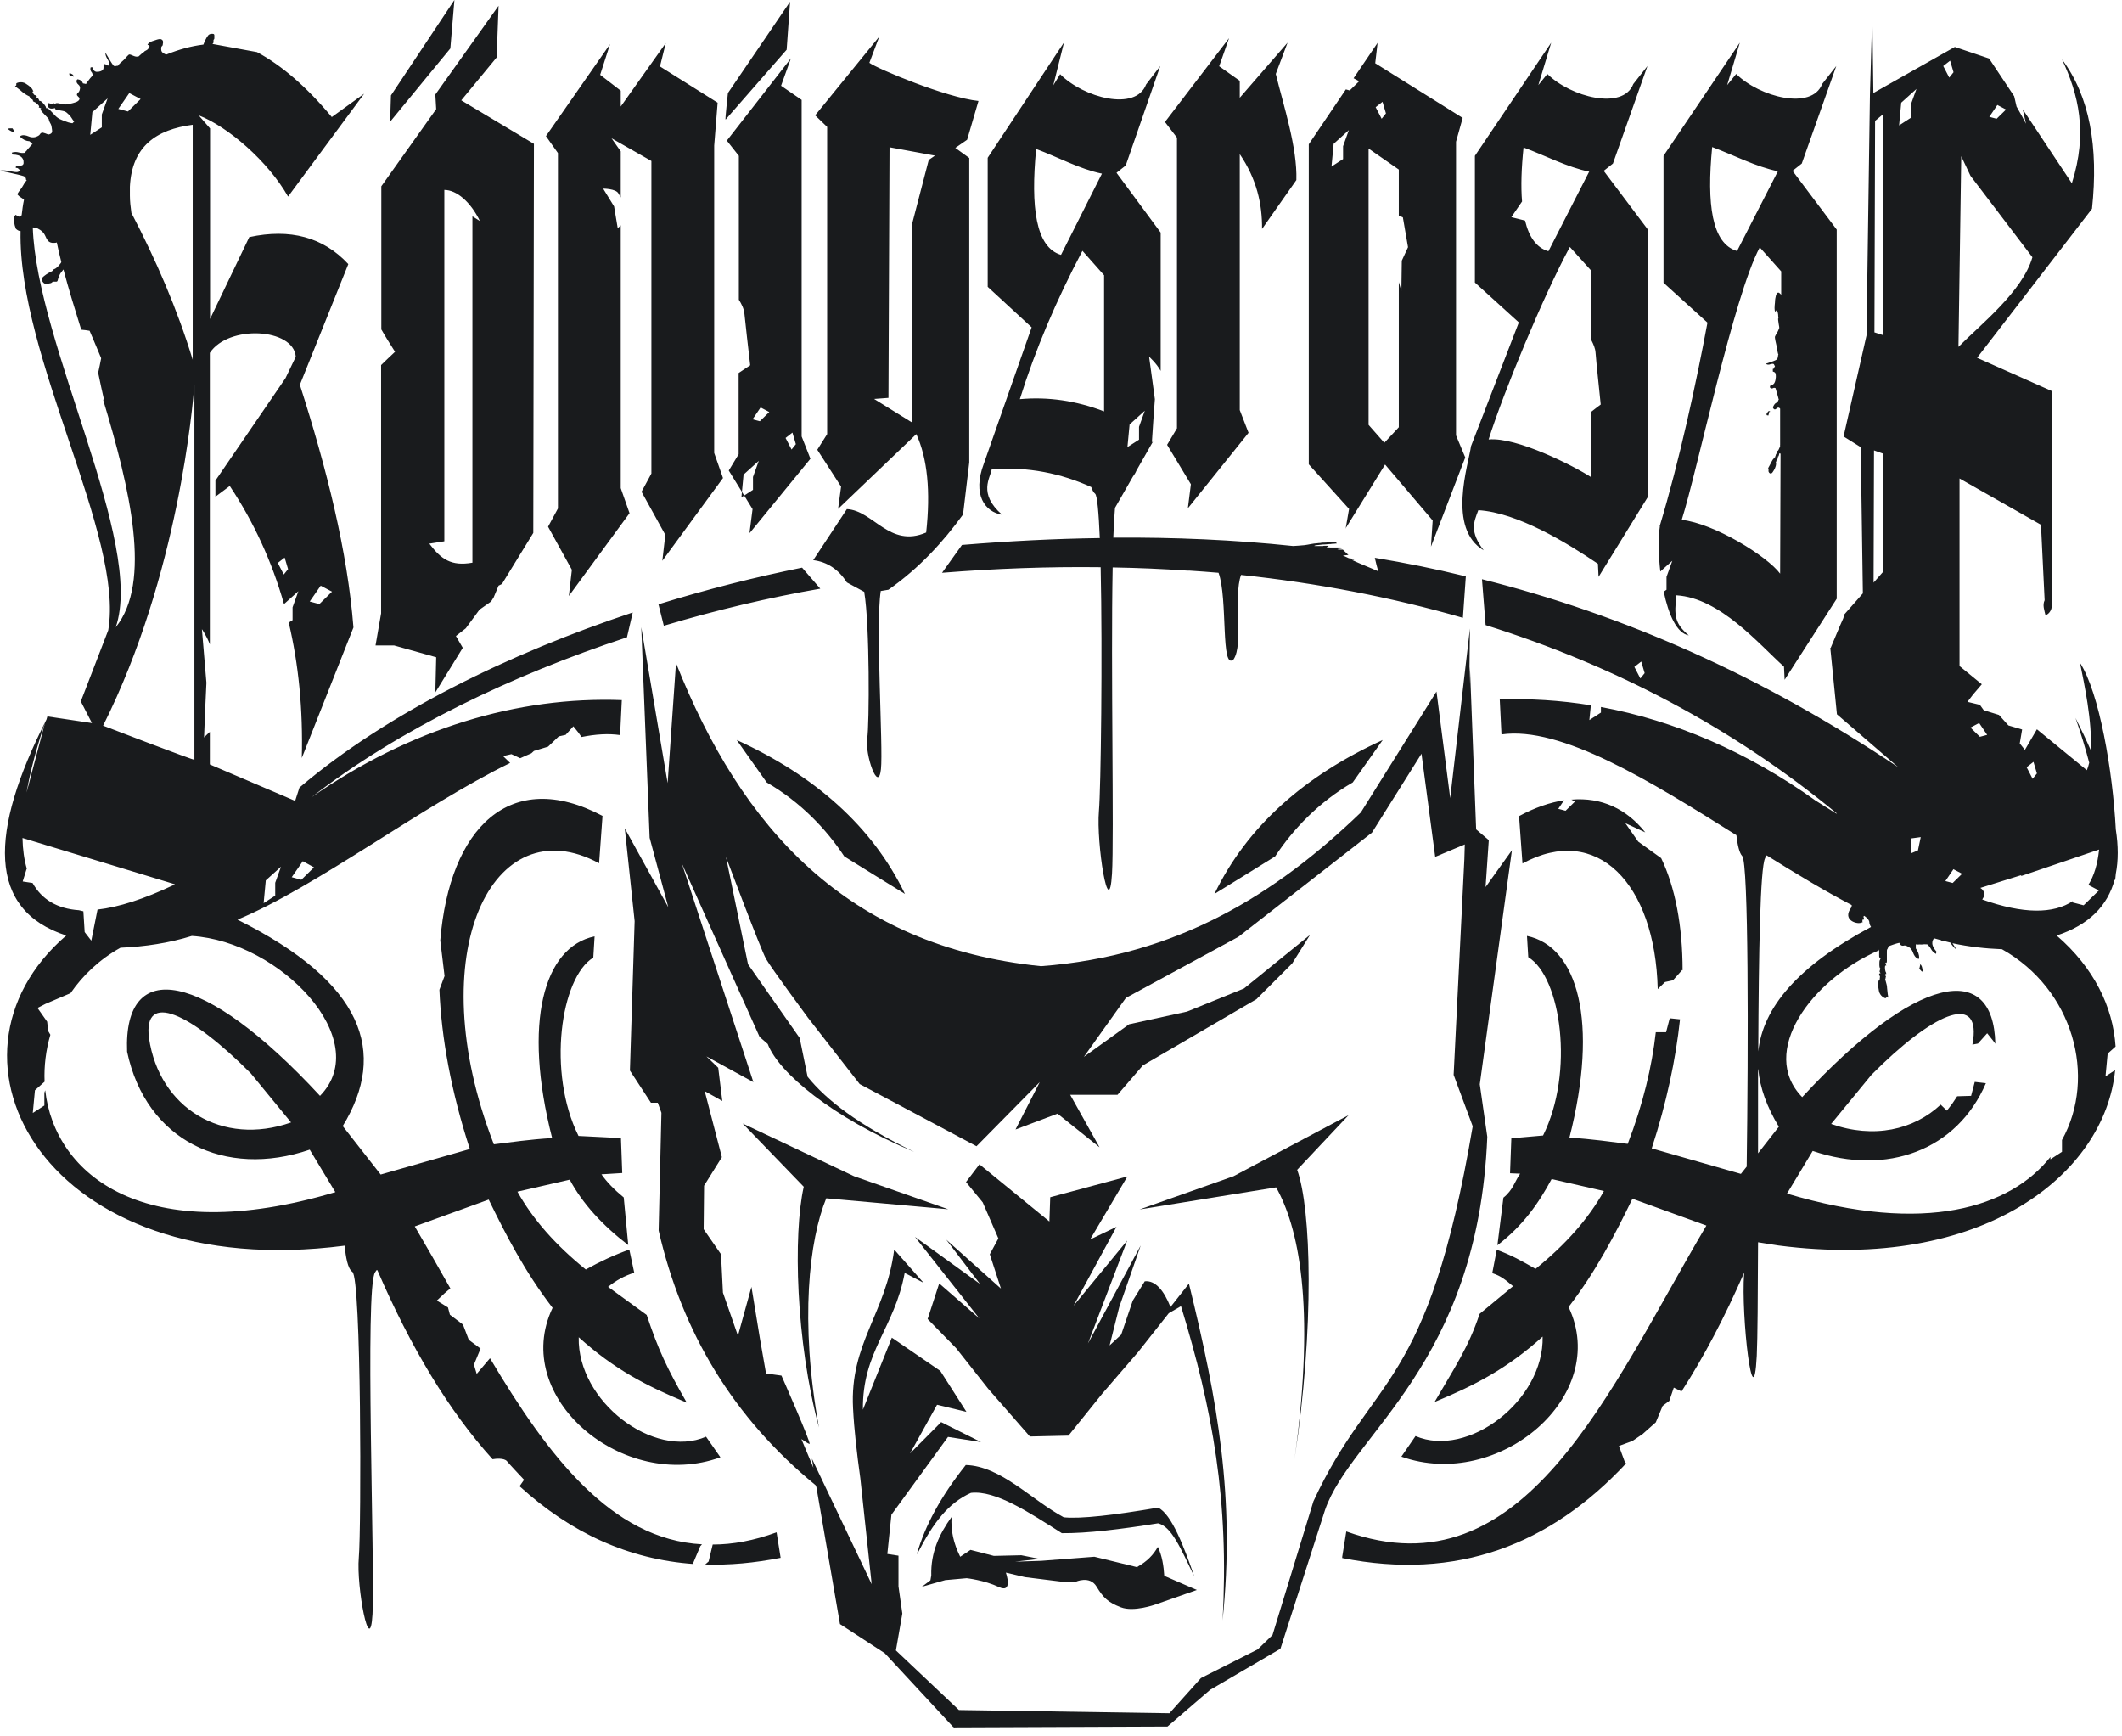 <svg width="99" height="81" viewBox="0 0 99 81" fill="none" xmlns="http://www.w3.org/2000/svg">
<path fill-rule="evenodd" clip-rule="evenodd" d="M87.41 27.17L87.43 21.01L87.85 21.16V26.68L87.41 27.18V27.17ZM36.42 72.67C35.2 72.91 34.02 73.02 32.9 72.98L33.06 72.84L33.25 72.05C34.18 72.05 35.17 71.87 36.23 71.48L36.42 72.67V72.67ZM63.11 36.5C61.52 37.42 60.32 38.69 59.49 39.95C58.55 40.53 57.61 41.12 56.66 41.7C58.19 38.53 60.88 36.18 64.51 34.52L63.11 36.5V36.5ZM35.77 36.5C37.36 37.42 38.56 38.69 39.39 39.95C40.33 40.53 41.27 41.12 42.22 41.7C40.69 38.53 38 36.18 34.37 34.52L35.77 36.5V36.5ZM32.39 72.96C29.31 72.75 26.61 71.49 24.24 69.33C24.31 69.23 24.38 69.13 24.45 69.03C24.18 68.74 23.81 68.35 23.65 68.16C23.52 68.01 23.14 68.04 22.98 68.07C20.94 65.82 19.16 62.85 17.61 59.26L17.58 59.24C17.58 59.24 17.52 59.31 17.5 59.35C17.01 60.03 17.5 73.16 17.38 75.29C17.26 77.42 16.62 74.01 16.74 72.66C16.86 71.31 16.86 59.62 16.44 59.33C16.22 59.18 16.13 58.63 16.08 58.11H16.07C2.13 59.91 -3.53 49.34 3.09 43.64C-0.6 42.44 -0.51 38.83 2.17 33.56L2.21 33.42L4.29 33.73L3.77 32.72L5.05 29.4C5.8 25 0.84 16.65 0.96 10.78C0.88 10.78 0.8 10.73 0.74 10.67C0.7 10.57 0.67 10.47 0.67 10.38C0.67 10.31 0.64 10.22 0.65 10.16C0.67 10.09 0.7 10.04 0.74 10.02C0.76 10.04 0.78 10.06 0.81 10.06C0.83 10.06 0.86 10.08 0.88 10.11C0.93 10.09 0.98 10.07 1.01 10.04C1.04 9.79 1.07 9.55 1.12 9.32C1.08 9.28 1.04 9.25 0.99 9.22C0.92 9.18 0.86 9.13 0.82 9.08C0.78 9.04 0.98 8.82 1.02 8.75C1.07 8.68 1.11 8.59 1.15 8.53C1.2 8.46 1.22 8.43 1.25 8.43C1.21 8.39 1.21 8.37 1.21 8.34C1.21 8.31 1.19 8.28 1.16 8.25C1.14 8.23 1.07 8.2 0.94 8.17C0.81 8.14 0.69 8.11 0.55 8.08C0.42 8.05 0.31 8.02 0.18 8C0.07 7.98 0 7.96 0 7.96C0.13 7.93 0.3 7.95 0.48 7.99C0.64 8.02 0.78 8.04 0.84 8.02C0.85 8.02 0.89 7.98 0.96 7.95C0.93 7.95 0.9 7.91 0.87 7.88C0.83 7.84 0.78 7.82 0.74 7.84C0.74 7.77 0.74 7.73 0.76 7.74C0.79 7.74 0.83 7.74 0.88 7.74C0.93 7.74 0.95 7.74 0.97 7.73C1.08 7.71 1.11 7.65 1.1 7.56C1.1 7.47 1.08 7.42 1.02 7.35C0.94 7.26 0.79 7.21 0.59 7.21C0.59 7.2 0.58 7.17 0.56 7.15C0.54 7.13 0.56 7.12 0.58 7.11C0.68 7.09 0.76 7.08 0.87 7.11C0.97 7.14 1.06 7.14 1.15 7.13C1.15 7.13 1.16 7.1 1.21 7.06C1.26 7.02 1.28 6.96 1.33 6.92C1.38 6.87 1.41 6.83 1.44 6.79C1.47 6.75 1.5 6.73 1.52 6.73C1.46 6.67 1.42 6.63 1.38 6.59C1.21 6.58 1.07 6.51 0.95 6.39C0.93 6.36 0.95 6.33 1.04 6.31C1.11 6.3 1.21 6.31 1.33 6.36C1.44 6.41 1.56 6.42 1.66 6.39C1.75 6.36 1.83 6.32 1.86 6.27C1.89 6.21 1.93 6.2 1.95 6.19C1.97 6.18 2.03 6.19 2.11 6.22C2.2 6.26 2.26 6.28 2.29 6.27C2.36 6.25 2.41 6.22 2.43 6.16C2.44 6.1 2.42 6.01 2.41 5.94C2.41 5.85 2.35 5.75 2.3 5.66L2.32 5.68C2.29 5.63 2.28 5.6 2.28 5.58C2.28 5.55 2.25 5.52 2.21 5.48C2.15 5.42 2.09 5.35 2.03 5.29C2.01 5.27 1.97 5.23 1.92 5.16C1.88 5.11 1.88 5.07 1.93 5.07C1.91 5.05 1.89 5.04 1.86 5.03C1.86 5.03 1.843 5.023 1.81 5.01C1.81 5.01 1.81 4.99 1.82 4.98C1.84 4.98 1.82 4.93 1.78 4.89C1.72 4.83 1.66 4.78 1.63 4.77C1.58 4.75 1.56 4.74 1.54 4.72C1.52 4.7 1.53 4.7 1.54 4.7C1.55 4.7 1.53 4.66 1.51 4.64C1.49 4.62 1.47 4.61 1.46 4.64C1.44 4.61 1.43 4.58 1.41 4.56C1.39 4.54 1.37 4.51 1.38 4.5C1.36 4.49 1.33 4.48 1.26 4.44C1.19 4.4 1.12 4.36 1.04 4.29C0.98 4.23 0.91 4.18 0.83 4.12C0.77 4.07 0.72 4.04 0.7 4.01C0.76 4 0.77 3.97 0.76 3.94C0.75 3.9 0.76 3.88 0.82 3.86C0.97 3.81 1.11 3.84 1.2 3.9C1.31 3.97 1.38 4.02 1.44 4.08C1.51 4.15 1.53 4.2 1.54 4.23C1.56 4.25 1.56 4.26 1.55 4.27C1.53 4.26 1.52 4.27 1.52 4.27C1.52 4.27 1.53 4.3 1.52 4.32C1.54 4.34 1.55 4.35 1.56 4.37C1.56 4.39 1.58 4.4 1.59 4.42C1.59 4.42 1.607 4.427 1.64 4.44C1.64 4.44 1.69 4.46 1.71 4.49C1.73 4.51 1.72 4.53 1.68 4.55C1.7 4.57 1.7 4.56 1.73 4.57C1.76 4.57 1.76 4.57 1.78 4.59C1.8 4.61 1.81 4.65 1.84 4.71C1.87 4.7 1.92 4.71 2 4.8C2.06 4.86 2.11 4.93 2.13 4.97C2.14 5.01 2.16 5.04 2.15 5.05C2.19 5.03 2.23 5.05 2.28 5.09C2.34 5.14 2.38 5.19 2.42 5.23C2.46 5.27 2.5 5.31 2.56 5.38C2.66 5.48 2.74 5.54 2.87 5.59C2.96 5.63 3.1 5.68 3.19 5.71C3.26 5.73 3.32 5.74 3.38 5.75L3.47 5.66C3.47 5.66 3.41 5.62 3.39 5.58C3.36 5.54 3.33 5.48 3.29 5.43C3.25 5.38 3.19 5.32 3.14 5.28C3.08 5.22 3.02 5.19 2.91 5.17C2.84 5.16 2.8 5.15 2.76 5.14C2.72 5.14 2.67 5.13 2.62 5.11C2.58 5.1 2.56 5.07 2.57 5.04C2.56 5.04 2.53 5.05 2.49 5.06C2.46 5.06 2.37 5.08 2.32 5.05L2.22 4.98L2.24 4.8C2.24 4.8 2.32 4.83 2.39 4.84C2.43 4.84 2.48 4.84 2.48 4.83C2.48 4.81 2.48 4.8 2.5 4.81C2.5 4.81 2.51 4.817 2.53 4.83C2.53 4.83 2.55 4.85 2.58 4.86C2.58 4.82 2.61 4.81 2.66 4.81C2.73 4.81 2.77 4.82 2.79 4.83C2.85 4.84 2.92 4.86 2.98 4.87C3.02 4.87 3.06 4.88 3.08 4.87C3.1 4.87 3.13 4.85 3.18 4.85H3.16C3.25 4.84 3.34 4.83 3.43 4.8C3.49 4.78 3.58 4.76 3.63 4.72C3.69 4.68 3.71 4.64 3.71 4.59C3.71 4.57 3.69 4.54 3.64 4.5C3.6 4.46 3.58 4.43 3.59 4.41C3.59 4.39 3.6 4.36 3.65 4.32C3.69 4.28 3.72 4.22 3.73 4.15C3.75 4.07 3.72 4 3.66 3.95C3.59 3.89 3.57 3.84 3.57 3.79C3.57 3.73 3.6 3.7 3.63 3.7C3.76 3.72 3.84 3.79 3.87 3.89C3.91 3.89 3.96 3.91 4.02 3.92C4.02 3.91 4.02 3.88 4.06 3.84C4.09 3.8 4.13 3.76 4.16 3.71C4.19 3.66 4.24 3.62 4.27 3.58C4.3 3.54 4.32 3.52 4.32 3.52C4.32 3.46 4.31 3.4 4.26 3.35C4.22 3.3 4.21 3.24 4.22 3.17C4.22 3.15 4.23 3.14 4.25 3.14C4.27 3.14 4.3 3.14 4.31 3.14C4.34 3.26 4.41 3.34 4.5 3.35C4.57 3.35 4.62 3.35 4.7 3.32C4.78 3.29 4.83 3.24 4.83 3.17C4.83 3.16 4.83 3.14 4.83 3.11C4.83 3.08 4.83 3.05 4.83 3.03C4.83 3.02 4.86 3 4.92 2.98C4.91 3.01 4.93 3.04 4.97 3.04C5 3.04 5.03 3.05 5.04 3.07C5.06 3.01 5.09 2.97 5.09 2.96C5.1 2.91 5.06 2.83 5.01 2.75C4.95 2.65 4.91 2.55 4.92 2.46C4.92 2.46 4.95 2.5 4.98 2.56C5.02 2.63 5.06 2.69 5.1 2.76C5.14 2.84 5.19 2.9 5.23 2.97C5.28 3.04 5.31 3.08 5.33 3.08C5.36 3.08 5.39 3.08 5.42 3.08C5.45 3.07 5.47 3.06 5.51 3.07C5.5 3.06 5.52 3.03 5.58 2.97C5.63 2.92 5.7 2.86 5.77 2.8C5.83 2.75 5.99 2.53 6.04 2.54C6.08 2.54 6.14 2.57 6.19 2.59C6.24 2.61 6.28 2.63 6.34 2.64C6.37 2.64 6.39 2.64 6.42 2.64C6.42 2.64 6.42 2.65 6.43 2.65C6.45 2.65 6.49 2.61 6.58 2.53C6.66 2.45 6.72 2.41 6.74 2.42C6.74 2.42 6.76 2.42 6.75 2.42C6.75 2.42 6.75 2.42 6.76 2.42C6.74 2.42 6.73 2.42 6.73 2.42C6.73 2.4 6.75 2.38 6.82 2.35C6.89 2.32 6.95 2.25 6.98 2.14C6.96 2.14 6.94 2.14 6.93 2.12C6.93 2.1 6.91 2.1 6.88 2.09C6.9 2.05 6.93 2.01 7 1.97C7.06 1.93 7.14 1.91 7.2 1.89C7.28 1.86 7.37 1.83 7.47 1.82C7.58 1.84 7.63 1.91 7.6 2.03C7.6 2.08 7.59 2.13 7.56 2.15C7.53 2.17 7.52 2.2 7.52 2.25C7.52 2.34 7.52 2.41 7.6 2.46C7.65 2.5 7.7 2.53 7.74 2.54C7.74 2.54 7.76 2.54 7.77 2.54C8.34 2.31 8.91 2.15 9.49 2.08C9.49 2.07 9.5 2.05 9.51 2.03C9.53 1.97 9.56 1.9 9.6 1.83C9.63 1.76 9.67 1.7 9.72 1.64C9.77 1.59 9.84 1.57 9.93 1.58C9.98 1.58 10 1.61 10 1.65C10 1.69 10 1.73 10 1.78C10 1.83 9.98 1.84 9.97 1.85C9.97 1.85 9.96 1.86 9.96 1.88C9.96 1.9 9.96 1.92 9.96 1.94C9.96 1.96 9.96 1.97 9.96 1.98C9.96 2 9.94 2.03 9.91 2.05L11.99 2.43C13.12 3.04 14.28 4.02 15.48 5.46L16.99 4.37L13.44 9.17C12.51 7.53 10.64 5.91 9.27 5.38L9.8 5.99V14.88L11.63 11.06C13.54 10.65 15.08 11.06 16.25 12.32L13.99 17.95C15.25 21.89 16.21 25.71 16.49 29.27L14.08 35.36C14.14 33.09 13.93 30.98 13.47 29.04L13.65 28.93V28.33L13.92 27.58L13.25 28.18C12.68 26.17 11.83 24.34 10.72 22.67L10.05 23.17V22.42L13.32 17.64L13.8 16.64C13.69 15.3 10.66 15.14 9.79 16.46V30.06C9.64 29.66 9.42 29.35 9.42 29.35C9.49 30.18 9.56 31.03 9.63 31.85C9.59 32.71 9.55 33.55 9.52 34.4C9.61 34.31 9.7 34.22 9.79 34.14V35.66L13.77 37.36L13.97 36.74C18.08 33.25 23.75 30.49 29.52 28.57L29.25 29.73C23.91 31.49 18.65 34 14.52 37.2C19.13 33.98 24.16 32.48 29.01 32.66L28.93 34.29C28.38 34.21 27.78 34.25 27.13 34.38L26.99 34.18L26.75 33.88L26.39 34.28L26.07 34.35L25.57 34.83L24.91 35.03L24.79 35.14C24.62 35.21 24.45 35.29 24.27 35.37L23.86 35.18L23.47 35.27L23.8 35.59C19.65 37.62 14.76 41.37 11.08 42.9C16.96 45.83 18.1 49.08 15.99 52.53L17.76 54.79L21.92 53.6C21.05 50.93 20.59 48.4 20.5 46.17L20.74 45.53L20.54 43.87C20.97 38.62 23.8 35.78 28.11 38.06L27.95 40.27C23 37.58 19.57 44.45 23.04 53.38C23.79 53.29 24.72 53.15 25.76 53.09C24.38 47.69 25.37 44.17 27.74 43.68L27.68 44.67C26.15 45.6 25.52 50.04 26.99 52.99L28.97 53.09L29.03 54.72L28.06 54.78C28.31 55.14 28.66 55.5 29.1 55.86L29.31 58.08C28.11 57.16 27.18 56.15 26.58 55.03L24.14 55.59C24.86 56.88 25.93 58.09 27.33 59.22C27.99 58.85 28.66 58.54 29.36 58.29L29.59 59.37C29.14 59.51 28.74 59.73 28.37 60.03L30.17 61.34C30.7 62.93 31.12 63.84 32.04 65.43C30.15 64.65 28.65 63.87 27 62.38C26.93 65.37 30.49 68.08 32.94 67.02L33.61 67.98C29.07 69.63 23.79 65.18 25.78 61.01C24.49 59.33 23.62 57.64 22.8 55.96L19.35 57.21C19.91 58.16 20.46 59.13 21.01 60.1L20.74 60.33L20.38 60.67L20.9 60.99L20.99 61.33L21.6 61.79L21.87 62.5L22.42 62.91L22.11 63.66L22.24 64.09L22.86 63.36C25.57 67.92 28.52 71.81 32.75 72.04L32.67 72.13L32.32 72.96H32.39ZM2.11 33.68C1.7 34.89 1.41 35.99 1.24 36.97L2.11 33.68ZM1.05 39.09C1.06 39.63 1.13 40.11 1.25 40.52L1.23 40.57L1.06 41.12L1.52 41.19C1.95 41.96 2.67 42.39 3.68 42.46L3.89 42.51L3.95 43.48L4.26 43.88L4.55 42.43C5.53 42.32 6.72 41.94 8.11 41.28L8.16 41.25L1.05 39.09V39.09ZM15.65 55.62L14.45 53.63C10.5 54.98 6.81 53.21 5.93 49.06C5.75 44.66 9.47 45.21 14.93 51.12C17.47 48.52 13.07 43.92 8.95 43.66C7.89 43.99 6.77 44.16 5.62 44.21C4.65 44.75 3.87 45.49 3.29 46.33L2.12 46.83L1.75 47.02L2.2 47.66L2.25 48.1L2.35 48.27C2.14 48.99 2.05 49.73 2.08 50.46L1.63 50.86L1.53 51.92L2.07 51.57V50.97L2.11 50.86C2.55 54.8 6.74 58.27 15.65 55.61V55.62ZM13.58 52.36C10.37 53.49 7.43 51.69 6.95 48.42C6.67 46.23 8.86 47.22 11.7 50.07L13.58 52.36ZM12.3 42.13L12.4 41.07L13.11 40.43L12.84 41.18V41.78L12.3 42.13V42.13ZM14.13 40.17L13.61 40.92L14.06 41.04L14.65 40.46L14.12 40.17H14.13ZM62.62 72.68C67.96 73.74 72.31 72.08 75.87 68.26L75.82 68.24L75.53 67.45L76.16 67.22L76.63 66.9L77.25 66.35L77.57 65.58L77.88 65.35L78.09 64.73L78.45 64.91C79.5 63.28 80.47 61.43 81.37 59.37V59.41C81.22 61.38 81.8 66.34 81.96 63.25C82 62.42 82.01 60.45 82.02 57.98V57.95L82.97 58.1C92.53 59.34 98.2 54.76 98.68 49.92L98.23 50.21L98.33 49.15L98.7 48.82C98.58 46.97 97.69 45.14 95.95 43.64C97.45 43.15 98.33 42.26 98.66 41.02L98.68 41.07C98.69 40.98 98.7 40.87 98.71 40.76C98.83 40.15 98.83 39.46 98.71 38.69C98.57 35.98 97.94 32.3 97.04 30.92C97.23 31.85 97.62 33.67 97.54 34.99C97.33 34.51 97.09 34.01 96.83 33.49C97.09 34.23 97.3 34.93 97.47 35.58C97.44 35.71 97.4 35.83 97.36 35.93L95.03 34.02L94.47 34.98L94.23 34.68L94.34 34.03L93.7 33.84L93.26 33.35L92.55 33.13L92.37 32.88L91.79 32.74L92.05 32.4L92.46 31.92L91.42 31.07V22.32L95.22 24.48L95.39 28C95.28 28.23 95.38 28.47 95.43 28.7C95.62 28.64 95.76 28.4 95.72 28.16V18.24L92.24 16.69L97.6 9.74C97.91 6.85 97.49 4.49 96.2 2.77C96.97 4.4 97.41 6.19 96.66 8.55L94.37 5.1C94.42 5.32 94.47 5.55 94.52 5.77C94.38 5.5 94.23 5.23 94.08 4.97C94.04 4.81 94.01 4.65 93.97 4.49L92.8 2.73L91.2 2.19L87.4 4.34L87.35 0.68L87.24 4.4L87.08 15.65L86.01 20.36L86.81 20.86L86.91 27.68L86.02 28.69C86.02 28.76 86.01 28.82 85.98 28.88C85.85 29.16 85.6 29.77 85.41 30.22H85.39L85.7 33.32L88.56 35.79C82.16 31.5 75.74 28.68 69.14 27.02L69.31 29.16C75.3 31.04 80.83 33.93 85.7 37.95H85.67L84.71 37.35C81.51 35.06 78.1 33.61 74.69 32.98V33.24L74.15 33.59L74.22 32.9C72.8 32.67 71.37 32.58 69.97 32.63L70.05 34.26C72.83 33.86 76.97 36.42 81.01 38.96C81.06 39.41 81.15 39.8 81.28 39.93C81.58 40.23 81.57 48.71 81.49 54.42L81.22 54.76L77.06 53.57C77.75 51.45 78.18 49.42 78.38 47.55L77.9 47.5L77.73 48.15H77.25C77.07 49.76 76.65 51.52 75.94 53.36C75.19 53.27 74.26 53.13 73.22 53.07C74.6 47.67 73.61 44.15 71.24 43.66L71.3 44.65C72.83 45.58 73.46 50.02 71.99 52.97L70.51 53.1L70.45 54.73L70.92 54.75C70.67 55.11 70.59 55.51 70.14 55.87L69.86 58.09C71.06 57.17 71.79 56.12 72.39 55L74.83 55.56C74.11 56.85 73.04 58.06 71.64 59.19C70.99 58.82 70.52 58.55 69.83 58.3L69.62 59.39C70.05 59.53 70.24 59.71 70.59 60L69.03 61.29C68.5 62.88 67.85 63.81 66.93 65.4C68.82 64.62 70.32 63.84 71.97 62.35C72.04 65.33 68.49 68.04 66.04 66.99L65.38 67.95C69.91 69.56 75.16 65.13 73.18 60.97C74.47 59.29 75.34 57.6 76.16 55.92L79.61 57.17C75.05 64.89 71.12 74.42 62.81 71.44L62.62 72.62V72.68ZM68.36 26.88C66.88 26.52 65.64 26.27 64.14 26.02C64.19 26.23 64.24 26.45 64.3 26.65C63.85 26.45 63.52 26.33 63.07 26.12C63.32 26.12 63.05 26.04 62.93 26.04L62.65 25.91C62.73 25.91 62.8 25.9 62.87 25.89C62.89 25.89 62.9 25.89 62.91 25.89C62.81 25.79 62.73 25.72 62.65 25.64C62.61 25.64 62.56 25.64 62.5 25.64C62.25 25.62 62.54 25.6 62.6 25.59L62.55 25.54C62.5 25.54 62.45 25.54 62.4 25.54C62.31 25.54 62.2 25.54 62.09 25.54C61.95 25.54 61.9 25.53 61.89 25.52C61.89 25.52 61.9 25.51 61.94 25.5C61.97 25.5 61.99 25.49 61.98 25.48C61.98 25.48 61.97 25.47 61.95 25.46C61.93 25.46 61.9 25.46 61.85 25.46C61.78 25.46 61.73 25.46 61.73 25.47C61.73 25.47 61.7 25.47 61.65 25.47C61.56 25.47 61.49 25.47 61.42 25.47C61.36 25.47 61.32 25.47 61.32 25.47C61.32 25.45 61.35 25.44 61.44 25.43C61.53 25.42 61.61 25.41 61.71 25.4C61.81 25.4 61.9 25.39 61.99 25.38C62.08 25.38 62.12 25.38 62.11 25.37C62.2 25.37 62.29 25.36 62.37 25.35L62.32 25.29C62.32 25.29 62.28 25.29 62.29 25.29C62.28 25.29 62.27 25.29 62.26 25.29C62.26 25.29 62.23 25.29 62.22 25.29C62.2 25.29 62.18 25.29 62.1 25.29C62.03 25.29 61.95 25.3 61.86 25.31C61.77 25.31 61.67 25.31 61.59 25.33C61.51 25.33 61.47 25.34 61.47 25.34C61.24 25.35 61.04 25.41 60.86 25.43C60.67 25.45 60.49 25.46 60.33 25.47C57.58 25.18 54.78 25.06 51.94 25.08C51.96 24.52 51.99 24.04 52.02 23.69L52.85 22.24C52.92 22.15 52.98 22.05 53.02 21.95L53.79 20.6L53.74 20.63C53.78 19.96 53.83 19.3 53.88 18.62C53.79 17.97 53.7 17.3 53.61 16.64C53.61 16.64 53.95 16.94 54.15 17.3V10.85L52.09 8.06L52.52 7.72L54.13 3.08L53.47 3.94C52.99 5.21 50.55 4.56 49.46 3.46L49.14 3.98L49.64 1.98L46.08 7.36V13.38L48.13 15.27L45.9 21.63C45.35 23.08 45.96 23.89 46.75 24.01C45.61 23.01 46.21 22.29 46.27 21.88C47.98 21.77 49.5 22.08 50.91 22.72C50.96 22.86 51.02 22.98 51.09 23.03C51.19 23.11 51.26 23.91 51.31 25.1C49.2 25.13 47.06 25.24 44.88 25.42L43.95 26.72C46.45 26.52 48.92 26.43 51.35 26.46C51.44 30.5 51.36 36.81 51.27 37.83C51.14 39.33 51.74 43.11 51.88 40.75C51.98 39.06 51.82 31.13 51.91 26.47C53.09 26.49 54.25 26.54 55.41 26.62H55.4C55.43 26.62 55.45 26.62 55.46 26.62H55.51C55.96 26.65 56.4 26.68 56.85 26.72C57.29 27.92 56.94 31.31 57.55 30.76C58.03 30.06 57.53 27.84 57.9 26.82C61.47 27.2 64.92 27.86 68.25 28.82L68.39 26.84L68.36 26.88ZM78.5 45.28C78.5 43.18 78.15 41.38 77.5 40.03L76.43 39.26L75.83 38.4L76.76 38.83C75.89 37.74 74.73 37.18 73.31 37.3L73.48 37.39L73.04 37.82L72.7 37.73L72.97 37.33C72.32 37.43 71.61 37.67 70.87 38.07L71.03 40.28C74.5 38.39 77.22 41.21 77.34 46.14L77.68 45.81L78.05 45.73L78.48 45.25H78.49L78.5 45.28ZM89.53 45.18C89.53 45.18 89.6 45.26 89.65 45.31C89.66 45.32 89.68 45.33 89.71 45.31C89.7 45.23 89.68 45.18 89.67 45.12C89.66 45.07 89.62 44.99 89.55 44.94C89.55 44.94 89.55 44.94 89.54 44.94C89.54 44.94 89.54 44.97 89.59 44.98C89.58 45.04 89.56 45.11 89.55 45.17L89.53 45.18ZM97.93 39.64C97.86 40.3 97.7 40.85 97.43 41.28L97.92 41.54L97.21 42.23L96.67 42.09L96.71 42.03C95.8 42.64 94.39 42.64 92.48 41.96C92.52 41.9 92.55 41.84 92.58 41.76C92.58 41.62 92.52 41.5 92.39 41.42L94.28 40.83L94.31 40.86L97.93 39.63V39.64ZM86.37 42.33C85.93 42.92 86.62 43.11 86.8 43.05C86.82 43.02 86.84 43 86.89 43.05C86.89 43.02 86.89 42.96 86.89 42.9C86.93 42.91 86.96 42.9 86.96 42.87C86.96 42.84 86.96 42.81 86.94 42.79C86.94 42.73 86.96 42.7 87 42.74C87.03 42.77 87.06 42.78 87.12 42.84C87.18 42.91 87.21 42.98 87.21 43.01C87.21 43.07 87.23 43.15 87.29 43.24C83.87 45.07 82.24 47.01 82.03 49.05C82.05 44.46 82.12 40.47 82.35 40.03C82.37 39.99 82.39 39.94 82.42 39.9C83.8 40.76 85.14 41.57 86.39 42.22C86.39 42.29 86.38 42.33 86.37 42.33V42.33ZM87.67 44.28C87.67 44.28 87.67 44.36 87.67 44.4C87.67 44.46 87.67 44.52 87.67 44.6C87.67 44.66 87.7 44.7 87.74 44.72C87.73 44.72 87.72 44.76 87.7 44.79C87.68 44.82 87.68 44.91 87.68 45C87.68 45.11 87.7 45.17 87.73 45.18C87.71 45.25 87.69 45.28 87.69 45.31C87.69 45.34 87.69 45.34 87.71 45.36C87.72 45.38 87.73 45.38 87.73 45.41C87.69 45.4 87.67 45.41 87.67 45.43C87.67 45.46 87.67 45.49 87.69 45.51C87.69 45.51 87.697 45.527 87.71 45.56C87.71 45.56 87.71 45.6 87.7 45.62C87.7 45.64 87.7 45.65 87.7 45.68C87.69 45.68 87.68 45.72 87.68 45.72C87.68 45.72 87.68 45.72 87.67 45.7C87.66 45.7 87.65 45.7 87.65 45.74C87.64 45.77 87.62 45.82 87.62 45.93C87.62 46.01 87.64 46.1 87.66 46.23C87.68 46.34 87.76 46.47 87.9 46.54C87.95 46.57 87.98 46.57 88 46.54C88.01 46.51 88.03 46.5 88.09 46.54C88.09 46.51 88.09 46.45 88.07 46.37C88.06 46.26 88.05 46.18 88.04 46.09C88.04 45.98 88.01 45.9 87.99 45.82C87.97 45.74 87.96 45.72 87.95 45.69C87.95 45.69 87.97 45.66 87.97 45.63C87.97 45.6 87.98 45.57 87.99 45.54C87.97 45.54 87.96 45.52 87.96 45.49C87.96 45.46 87.96 45.42 87.98 45.43C87.99 45.44 88 45.45 88 45.43C88 45.4 88 45.37 87.97 45.33C87.96 45.3 87.94 45.22 87.94 45.14C87.94 45.08 87.95 45.03 87.97 45.04C87.99 45.04 88 45.06 88 45.03C88 45.03 87.993 45.013 87.98 44.98C87.98 44.98 87.96 44.93 87.96 44.9C88 44.94 88.03 44.91 88.03 44.84C88.03 44.76 88.03 44.69 88.03 44.66C88.03 44.58 88.03 44.49 88.03 44.4C88.03 44.34 88.03 44.3 88.05 44.28C88.06 44.26 88.08 44.24 88.09 44.18V44.21C88.09 44.21 88.1 44.16 88.11 44.14C88.27 44.08 88.44 44.02 88.61 43.98C88.64 44.05 88.68 44.09 88.7 44.1C88.72 44.1 88.76 44.13 88.82 44.11C88.87 44.09 88.95 44.12 89.04 44.17C89.14 44.22 89.21 44.32 89.25 44.44C89.3 44.57 89.36 44.65 89.42 44.69C89.49 44.74 89.54 44.74 89.54 44.7C89.54 44.53 89.48 44.37 89.38 44.24C89.38 44.18 89.38 44.12 89.38 44.04C89.39 44.06 89.42 44.07 89.48 44.06C89.53 44.06 89.58 44.05 89.65 44.06C89.71 44.06 89.77 44.04 89.83 44.05C89.89 44.05 89.91 44.05 89.91 44.05C89.98 44.11 90.04 44.18 90.09 44.27C90.14 44.37 90.21 44.42 90.29 44.48C90.31 44.5 90.33 44.49 90.33 44.47C90.33 44.44 90.33 44.41 90.35 44.4C90.22 44.25 90.14 44.1 90.15 43.98C90.15 43.89 90.18 43.84 90.23 43.77C90.34 43.8 90.45 43.83 90.56 43.86C90.57 43.87 90.58 43.88 90.59 43.89C90.59 43.9 90.61 43.89 90.63 43.88C90.75 43.91 90.87 43.94 90.99 43.97C91.08 44.11 91.18 44.23 91.28 44.3C91.28 44.3 91.24 44.23 91.18 44.14C91.15 44.09 91.12 44.04 91.09 44C91.84 44.16 92.61 44.25 93.4 44.28C96.72 46.14 97.84 50.22 96.2 53.18V53.73L95.66 54.08V53.97C93.8 56.32 89.83 57.61 83.37 55.68L84.57 53.69C88.04 54.87 91.31 53.65 92.65 50.53L92.13 50.47L91.96 51.12L91.31 51.14L91.07 51.5L90.83 51.81L90.54 51.53C89.28 52.71 87.41 53.13 85.43 52.43L87.31 50.14C90.14 47.29 92.34 46.31 92.06 48.49C92.05 48.57 92.03 48.65 92.02 48.73L92.28 48.68L92.71 48.2L92.99 48.55L93.09 48.69C93.01 44.76 89.36 45.47 84.08 51.18C82.04 49.09 84.49 45.71 87.66 44.33L87.67 44.28ZM82.03 49.88C82.11 50.76 82.44 51.65 82.99 52.56L82.02 53.8C82.02 52.5 82.02 51.17 82.02 49.88H82.03ZM30.97 29.19C33.44 28.45 35.91 27.87 38.27 27.46L37.42 26.48C35.24 26.92 32.98 27.49 30.72 28.19L30.97 29.19ZM52.61 20.85H52.6L52.7 19.8L53.41 19.16L53.14 19.91V20.51L52.61 20.85ZM40.32 27.62C40.58 29.13 40.56 33.82 40.46 34.44C40.34 35.18 40.98 37.04 41.1 35.88C41.21 34.86 40.84 29.18 41.09 27.57L41.45 27.51C42.9 26.49 43.99 25.29 44.93 24L45.22 21.57V7.37L44.57 6.9L45.12 6.52L45.65 4.71C44.13 4.55 40.94 3.21 40.56 2.93L41.02 1.71L38.03 5.38L38.59 5.92V20.25L38.13 20.98L39.24 22.7L39.1 23.74L42.75 20.25C43.27 21.39 43.42 22.92 43.21 24.84C41.5 25.58 40.74 23.81 39.51 23.75L37.94 26.13C38.59 26.21 39.12 26.56 39.51 27.17L40.34 27.62H40.32ZM24.88 24.86L23.42 27.24L23.26 27.32L23.03 27.87L22.91 28.06L22.37 28.44L21.73 29.31L21.27 29.67L21.59 30.22L20.31 32.3L20.35 30.66L18.39 30.11H17.52L17.78 28.61V17.03C18 16.82 18.21 16.61 18.43 16.41C18.22 16.08 17.93 15.62 17.81 15.4C17.81 15.39 17.79 15.38 17.79 15.37V8.69L20.35 5.09L20.31 4.41L23.26 0.27L23.17 2.68L21.52 4.68L24.91 6.71L24.88 24.85V24.86ZM18.2 5.68L18.24 4.45L21.2 0L21.01 2.26L18.2 5.68ZM22.03 26.25C21.05 26.42 20.58 26.09 20.03 25.36L20.73 25.25V8.86C21.3 8.86 21.95 9.41 22.39 10.31L22.04 10.09V26.25H22.03ZM0.59 5.99C0.54 5.98 0.49 5.99 0.42 5.99C0.4 5.99 0.39 6 0.38 6.03C0.44 6.08 0.49 6.1 0.54 6.13C0.58 6.16 0.66 6.18 0.75 6.17C0.75 6.17 0.75 6.17 0.75 6.16C0.75 6.16 0.73 6.15 0.69 6.16C0.66 6.11 0.62 6.05 0.59 6V5.99ZM14.97 27.31L14.45 28.06L14.9 28.18L15.49 27.6L14.96 27.32L14.97 27.31ZM12.96 26.26L13.24 26.8L13.44 26.55L13.28 26.01L12.96 26.26V26.26ZM3.26 3.56C3.26 3.56 3.24 3.5 3.23 3.45C3.23 3.44 3.23 3.42 3.26 3.41C3.31 3.43 3.34 3.45 3.38 3.47C3.41 3.49 3.44 3.53 3.44 3.59C3.44 3.59 3.44 3.59 3.43 3.59C3.43 3.59 3.42 3.59 3.43 3.55C3.38 3.55 3.32 3.55 3.27 3.55L3.26 3.56ZM1.53 10.61C1.61 10.61 1.68 10.62 1.76 10.66C1.85 10.71 1.92 10.75 1.96 10.79C2.04 10.87 2.08 10.93 2.12 11.02C2.15 11.09 2.18 11.16 2.25 11.24C2.29 11.29 2.39 11.34 2.5 11.33C2.55 11.33 2.6 11.33 2.65 11.31C2.71 11.6 2.78 11.91 2.86 12.22C2.86 12.25 2.81 12.31 2.74 12.39C2.65 12.5 2.55 12.56 2.46 12.58C2.48 12.61 2.46 12.64 2.39 12.67C2.32 12.7 2.24 12.75 2.16 12.8C2.09 12.85 2.02 12.9 1.97 12.96C1.93 13.02 1.94 13.1 2.02 13.18C2.06 13.23 2.11 13.24 2.17 13.24C2.23 13.24 2.29 13.22 2.36 13.21C2.42 13.19 2.43 13.17 2.44 13.16C2.44 13.16 2.44 13.15 2.48 13.14C2.51 13.14 2.54 13.14 2.57 13.14C2.6 13.14 2.61 13.14 2.63 13.14C2.67 13.14 2.69 13.1 2.7 13.05C2.7 13 2.74 12.96 2.78 12.93C2.74 12.88 2.78 12.81 2.85 12.71C2.88 12.67 2.92 12.62 2.96 12.57C3.19 13.44 3.48 14.39 3.79 15.38C3.92 15.39 4.05 15.41 4.18 15.43C4.29 15.69 4.41 15.96 4.52 16.23C4.59 16.39 4.65 16.54 4.72 16.71C4.68 16.93 4.63 17.16 4.58 17.39C4.68 17.85 4.77 18.31 4.88 18.77L4.8 18.61C6.08 22.84 7.09 27.16 5.4 29.26C6.76 25.29 1.71 16.06 1.53 10.61V10.61ZM6.06 9.14C6.06 9 6.06 8.85 6.06 8.71C6.15 6.82 7.3 6.04 8.99 5.82V16.78C8.28 14.45 7.3 12.17 6.13 9.93C6.09 9.65 6.06 9.38 6.06 9.13V9.14ZM9.07 35.44V17.94C9 18.84 8.33 26.84 4.81 33.85C4.81 33.85 9.07 35.49 9.07 35.44V35.44ZM4.21 6.29L4.31 5.23L5.02 4.59L4.75 5.34V5.94L4.21 6.29ZM6.04 4.33L5.52 5.08L5.97 5.2L6.56 4.62L6.03 4.34L6.04 4.33ZM26.54 27.8L29.37 23.94L28.96 22.77V10.51L28.82 10.65C28.76 10.31 28.71 9.97 28.65 9.63C28.48 9.36 28.31 9.08 28.14 8.8C28.14 8.8 28.73 8.8 28.85 9.02C28.88 9.07 28.92 9.14 28.96 9.21V7.06L28.53 6.45L30.39 7.51V22.09L29.93 22.94L31.04 24.95L30.9 26.16L33.73 22.3L33.32 21.13V6.79L33.48 4.79L30.79 3.1L31.06 2.01L28.96 4.97V4.23L28 3.49L28.46 2.06L25.47 6.35L26.03 7.14V23.72L25.57 24.57L26.68 26.58L26.54 27.79V27.8ZM34.98 24.86L37.81 21.4L37.4 20.36V4.66L36.44 4L36.9 2.72L33.91 6.56L34.47 7.27V13.98C34.59 14.17 34.71 14.4 34.73 14.63C34.78 15.15 34.91 16.24 35 17.04C34.82 17.16 34.64 17.28 34.46 17.4V21.19L34 21.95L35.11 23.75L34.97 24.84L34.98 24.86ZM33.86 5.57L36.7 2.32L36.86 0.08L33.96 4.34C33.96 4.34 33.82 5.62 33.85 5.57H33.86ZM35.49 19L35.11 19.56L35.45 19.65L35.89 19.22L35.49 19.01V19ZM36.65 20.43L36.93 20.97L37.13 20.72L36.97 20.18L36.65 20.43V20.43ZM34.59 23.2L34.69 22.14L35.4 21.5L35.13 22.25V22.85L34.59 23.2V23.2ZM42.57 19.72L40.78 18.61L41.45 18.56L41.5 6.87L43.62 7.26L43.33 7.46L42.57 10.38V19.71V19.72ZM47.58 18.62C48.3 16.31 49.28 14.01 50.5 11.7L51.51 12.84V19.19C50.2 18.69 48.89 18.5 47.58 18.62ZM51.41 8.1L49.5 11.89C48.32 11.54 48.08 9.66 48.34 6.95C49.36 7.33 50.38 7.89 51.41 8.1V8.1ZM55.42 23.71L58.25 20.19L57.84 19.13V7.19C58.63 8.35 58.89 9.52 58.88 10.68L60.48 8.4C60.53 6.9 59.89 4.95 59.52 3.45L60.07 1.99L57.84 4.56V3.77L56.88 3.09L57.34 1.78L54.35 5.69L54.91 6.42V19.98L54.45 20.75L55.56 22.59L55.42 23.7V23.71ZM62.78 24.66L62.94 23.74L61.06 21.66V6.73L62.79 4.17L62.97 4.22L63.41 3.79L63.15 3.65L64.27 2L64.16 2.95L68.24 5.5L67.93 6.61V20.31L68.36 21.34L66.76 25.5L66.84 24.28L64.62 21.67L62.77 24.66H62.78ZM64.58 20.65L63.85 19.82V6.93L65.26 7.91V10.06C65.32 10.08 65.38 10.11 65.45 10.14C65.5 10.42 65.55 10.71 65.6 11.01C65.63 11.18 65.66 11.35 65.69 11.53C65.6 11.73 65.5 11.95 65.4 12.16C65.4 12.63 65.38 13.1 65.38 13.58C65.34 13.44 65.3 13.3 65.26 13.16V19.93L64.58 20.66V20.65ZM64.18 5L64.46 5.54L64.66 5.29L64.5 4.75L64.18 5V5ZM62.12 7.77L62.22 6.71L62.93 6.07L62.66 6.82V7.42L62.12 7.77V7.77ZM68.63 20.81L70.86 15.04L68.81 13.18V7.27L72.37 1.99L71.77 3.97L72.19 3.45C73.28 4.53 75.72 5.16 76.2 3.92L76.86 3.08L75.25 7.63L74.82 7.97L76.88 10.71V23.18L74.58 26.91L74.55 26.3C73.12 25.33 70.8 23.91 68.97 23.8C68.75 24.37 68.56 24.8 69.22 25.67C67.5 24.66 68.51 21.67 68.63 20.81V20.81ZM69.45 20.5C70.17 18.23 72.01 13.79 73.24 11.52L74.25 12.64V15.88C74.34 16.06 74.43 16.26 74.44 16.46C74.48 16.98 74.6 18.07 74.68 18.87C74.53 18.98 74.39 19.09 74.25 19.2V22.27C73.42 21.73 70.76 20.38 69.46 20.5H69.45ZM74.15 7.99L72.24 11.72C71.68 11.56 71.33 11.05 71.15 10.29L70.51 10.13L71.01 9.4C70.95 8.69 70.98 7.83 71.08 6.88C72.1 7.26 73.12 7.8 74.15 8.01V7.99ZM77.43 24.55C78.35 21.51 79.15 17.8 79.66 15.05L77.61 13.19V7.27L81.17 1.99L80.58 3.97L81 3.45C82.09 4.53 84.53 5.16 85.01 3.92L85.67 3.08L84.06 7.63L83.63 7.97L85.69 10.71V27.93L83.26 31.71L83.23 31.1C82.06 30.05 80.25 27.89 78.21 27.77C78.11 28.7 78.11 29.07 78.79 29.64C78.23 29.55 77.84 28.66 77.62 27.6L77.75 27.51V26.91L78.02 26.16L77.46 26.66C77.37 25.86 77.36 25.07 77.44 24.55H77.43ZM82.51 19.38C82.51 19.38 82.46 19.38 82.43 19.37C82.43 19.37 82.42 19.35 82.41 19.32C82.44 19.27 82.46 19.24 82.48 19.21C82.5 19.18 82.54 19.16 82.58 19.19C82.58 19.19 82.58 19.2 82.58 19.21C82.58 19.21 82.57 19.22 82.55 19.2C82.53 19.26 82.52 19.33 82.5 19.39L82.51 19.38ZM83.01 21.15C83 21.21 82.99 21.25 82.98 21.27C82.98 21.29 82.97 21.29 82.96 21.29C82.95 21.29 82.95 21.29 82.94 21.31C82.96 21.34 82.96 21.36 82.94 21.38C82.94 21.4 82.92 21.42 82.91 21.43C82.91 21.43 82.903 21.437 82.89 21.45C82.89 21.45 82.88 21.48 82.87 21.51C82.87 21.53 82.87 21.54 82.85 21.56C82.85 21.58 82.85 21.61 82.85 21.61C82.85 21.61 82.85 21.61 82.86 21.61C82.86 21.63 82.86 21.63 82.86 21.66C82.86 21.7 82.84 21.76 82.81 21.84C82.78 21.9 82.75 21.96 82.7 22.03C82.66 22.09 82.59 22.12 82.53 22.04C82.51 22.01 82.5 21.98 82.51 21.94C82.51 21.9 82.51 21.87 82.49 21.85C82.49 21.83 82.52 21.79 82.55 21.73C82.59 21.66 82.62 21.6 82.65 21.54C82.69 21.46 82.72 21.42 82.76 21.38C82.79 21.34 82.8 21.33 82.82 21.32C82.82 21.31 82.82 21.28 82.84 21.25C82.84 21.23 82.86 21.19 82.87 21.16C82.87 21.18 82.88 21.17 82.89 21.16C82.9 21.14 82.91 21.1 82.91 21.09C82.91 21.09 82.9 21.09 82.91 21.07C82.91 21.05 82.93 21.03 82.95 21.02C82.96 21.02 82.99 20.96 83.02 20.89C83.03 20.86 83.04 20.83 83.05 20.81V20.79C83.05 20.78 83.04 20.77 83.05 20.75V19.07C83.05 19.07 83.05 19.06 83.04 19.05C82.99 19 82.94 19 82.89 19.05C82.83 19.11 82.79 19.11 82.76 19.08C82.72 19.05 82.71 19.01 82.72 18.98C82.78 18.84 82.85 18.78 82.92 18.78C82.94 18.74 82.96 18.69 82.99 18.62C82.98 18.62 82.97 18.6 82.96 18.54C82.95 18.49 82.93 18.43 82.91 18.37C82.89 18.31 82.88 18.24 82.86 18.19C82.84 18.14 82.84 18.11 82.84 18.11C82.8 18.09 82.76 18.08 82.71 18.11C82.66 18.14 82.63 18.11 82.58 18.08C82.57 18.07 82.56 18.06 82.58 18.03C82.58 18.01 82.6 17.98 82.6 17.96C82.69 17.97 82.76 17.93 82.8 17.83C82.83 17.76 82.84 17.69 82.85 17.59C82.85 17.49 82.85 17.41 82.8 17.37C82.8 17.37 82.78 17.36 82.76 17.35C82.74 17.34 82.72 17.33 82.71 17.33C82.71 17.33 82.71 17.28 82.71 17.2C82.73 17.23 82.75 17.2 82.77 17.16C82.78 17.13 82.8 17.09 82.81 17.09C82.78 17.04 82.76 16.99 82.76 16.99C82.73 16.96 82.67 16.97 82.6 16.99C82.52 17.02 82.44 17.02 82.39 16.97C82.39 16.97 82.42 16.95 82.47 16.94C82.53 16.92 82.58 16.9 82.64 16.88C82.7 16.86 82.76 16.84 82.82 16.81C82.88 16.78 82.92 16.76 82.92 16.74C82.93 16.71 82.94 16.67 82.95 16.64C82.95 16.6 82.95 16.57 82.97 16.53C82.96 16.53 82.95 16.5 82.93 16.4C82.91 16.32 82.9 16.21 82.88 16.12C82.86 16.03 82.79 15.75 82.81 15.7C82.83 15.65 82.86 15.6 82.89 15.55C82.92 15.5 82.94 15.47 82.97 15.4C82.98 15.37 82.99 15.35 83 15.31C83 15.32 83 15.31 83.01 15.31C83.01 15.29 83.01 15.23 82.98 15.09C82.96 14.96 82.95 14.88 82.96 14.85C82.96 14.85 82.97 14.83 82.97 14.84C82.97 14.84 82.97 14.85 82.98 14.83C82.98 14.85 82.98 14.86 82.98 14.86C82.97 14.86 82.96 14.82 82.96 14.73C82.96 14.64 82.94 14.54 82.88 14.46C82.88 14.48 82.86 14.51 82.85 14.51C82.84 14.51 82.83 14.53 82.82 14.55C82.8 14.51 82.79 14.46 82.79 14.37C82.79 14.29 82.8 14.19 82.81 14.1C82.81 13.99 82.83 13.88 82.86 13.76C82.91 13.64 82.97 13.62 83.04 13.69C83.07 13.72 83.1 13.74 83.1 13.78V12.66L82.1 11.54C80.88 13.81 79.18 21.99 78.46 24.25C79.98 24.42 82.44 25.94 83.05 26.76L83.07 21.16L83.01 21.15ZM82.95 7.98L81.04 11.71C79.86 11.36 79.62 9.52 79.88 6.86C80.9 7.24 81.92 7.78 82.95 7.99V7.98ZM87.45 15.5L87.48 5.64L87.84 5.34V15.63L87.44 15.5H87.45ZM91.37 16.18C92.41 15.13 94.36 13.6 94.82 12L91.93 8.2L91.5 7.29L91.37 16.17V16.18ZM88.6 5.85L88.7 4.79L89.41 4.15L89.14 4.9V5.5L88.6 5.85V5.85ZM90.66 3.08L90.94 3.62L91.14 3.37L90.98 2.83L90.66 3.08V3.08ZM93.19 4.89L92.81 5.45L93.15 5.54L93.59 5.11L93.19 4.9V4.89ZM94.55 35.79L94.83 36.33L95.03 36.08L94.87 35.54L94.55 35.79V35.79ZM92.33 33.72L92.71 34.28L92.37 34.37L91.93 33.94L92.33 33.73V33.72ZM89.17 39.11V39.8L89.48 39.67L89.61 39.05L89.17 39.11ZM91.14 40.54L90.76 41.1L91.1 41.19L91.54 40.76L91.14 40.55V40.54ZM76.25 31.11L76.53 31.65L76.73 31.4L76.57 30.86L76.25 31.11V31.11Z" fill="#191B1D"/>
<path fill-rule="evenodd" clip-rule="evenodd" d="M37.768 67.36C37.868 67.36 36.458 64.17 36.458 64.17L35.738 64.07L35.448 62.41L35.058 60.03L34.428 62.31L33.728 60.3L33.638 58.51L32.828 57.34L32.848 55.31L33.678 53.98L32.878 50.9L33.698 51.36L33.508 49.81L32.958 49.28L35.148 50.48L31.808 40.27L35.438 48.37L35.818 48.7C36.318 50.03 38.828 52.14 42.668 53.74C40.028 52.47 38.538 51.3 37.678 50.23L37.308 48.42L34.898 44.98L33.868 39.97C33.868 39.97 35.488 44.29 35.738 44.73C35.988 45.17 37.698 47.48 37.698 47.48L40.108 50.57L45.558 53.47L48.508 50.48L47.378 52.69L49.338 51.95L51.298 53.52L49.928 51.07H52.138L53.318 49.7L58.618 46.61L60.288 44.94L61.118 43.61L58.038 46.11L55.378 47.19L52.678 47.78L50.568 49.3L52.528 46.55L57.778 43.7L64.008 38.84L66.318 35.16L66.958 39.97L68.338 39.39L68.318 40.08L67.818 50.14L68.708 52.54C66.598 64.96 64.058 64.05 61.278 70.03L59.368 76.27L58.678 76.94L56.028 78.28L54.558 79.92L44.738 79.77L41.798 76.99L42.098 75.27L41.918 74V72.57L41.398 72.49L41.588 70.66L44.228 67.03L45.768 67.27L43.908 66.34L42.458 67.8L43.718 65.53L45.088 65.86L43.868 63.95L41.608 62.4L40.258 65.76C40.228 63.03 41.728 61.97 42.208 59.38L43.088 59.84L41.718 58.29C41.338 61.28 39.638 62.66 39.798 65.69C39.848 66.7 39.978 67.81 40.138 68.96L40.668 73.9L37.878 68.04L37.948 68.47L37.388 67.13C37.578 67.26 37.718 67.35 37.758 67.35L37.768 67.36ZM44.508 80.58L44.528 80.61V80.58L54.468 80.54L56.468 78.82L56.508 78.8L59.738 76.91L61.818 70.44C63.038 66.9 68.958 63.68 69.388 53.03L69.038 50.58L70.538 39.66L69.308 41.38L69.458 39.19L68.868 38.69L68.578 31.1L68.548 31.92L68.578 29.32L67.658 37.23L67.018 32.26L63.488 37.9C59.548 41.69 54.958 44.59 48.568 45.07C39.508 44.15 34.578 38.6 31.538 30.93L31.148 36.53L29.918 29.26L30.308 39.08L31.178 42.32L29.148 38.64L29.608 42.97L29.388 49.94L30.368 51.44H30.688L30.858 51.91L30.728 57.4C31.818 62.16 34.218 66.14 38.048 69.28L38.088 69.37L39.188 75.76L41.278 77.12L44.468 80.56L44.508 80.58ZM42.778 72.48C43.168 71.15 43.888 69.81 45.058 68.34C46.698 68.39 48.108 69.96 49.628 70.78C50.418 70.86 51.968 70.68 54.028 70.33C54.658 70.62 55.248 72.18 55.718 73.54C55.058 72.17 54.648 71.21 54.028 71.06C52.268 71.34 50.728 71.53 49.538 71.52C48.008 70.55 46.448 69.51 45.298 69.64C44.248 70.11 43.538 71.03 42.798 72.48H42.778ZM53.078 73.08C53.498 72.85 53.808 72.54 54.018 72.16C54.218 72.57 54.288 73.05 54.318 73.51L55.838 74.17L53.898 74.85C53.898 74.85 52.898 75.21 52.298 74.98C51.698 74.75 51.478 74.54 51.158 74.01C50.838 73.48 50.178 73.79 50.178 73.79H49.588L47.818 73.57L46.928 73.36C46.928 73.36 47.278 74.35 46.598 74.03C45.918 73.71 45.098 73.62 45.098 73.62L44.098 73.71L43.008 74.02L43.408 73.72L43.448 73.49C43.418 72.43 43.818 71.56 44.398 70.76C44.348 71.38 44.488 72 44.798 72.62L45.278 72.3L46.368 72.58L47.648 72.55L48.498 72.72L47.358 72.85L48.578 72.81L51.058 72.62L53.068 73.11L53.078 73.08ZM59.538 55.39C60.538 57.18 61.408 60.74 60.398 68.06C61.328 61.87 61.178 56.41 60.518 54.57L62.918 52.02L57.548 54.87L53.168 56.42L59.528 55.39H59.538ZM45.678 54.3L48.958 56.98L48.998 55.85L52.598 54.88L50.858 57.82L52.088 57.23L50.088 60.91L52.588 57.87L50.758 62.67L53.218 58.1L52.218 60.97L51.768 62.76L52.308 62.26L52.848 60.67L53.408 59.77C53.888 59.72 54.288 60.17 54.608 60.97L55.468 59.88C56.818 65.38 57.628 69.88 57.038 75.59C57.348 70.01 56.578 65.77 55.098 60.93L54.528 61.26L53.098 63.07L51.418 65.02L49.848 66.97L48.048 67.01L46.108 64.79L44.608 62.89L43.278 61.53L43.818 59.87L45.688 61.5L42.688 57.7L45.718 59.89L44.148 57.83L46.698 60.11L46.178 58.51L46.578 57.77L45.848 56.09L45.068 55.14L45.698 54.31L45.678 54.3ZM34.648 52.41L37.498 55.36C36.998 57.59 37.128 62.58 38.208 66.59C37.298 61.61 37.758 57.82 38.548 55.9L44.238 56.41L39.848 54.87L34.648 52.41V52.41Z" fill="#191B1D"/>
</svg>
